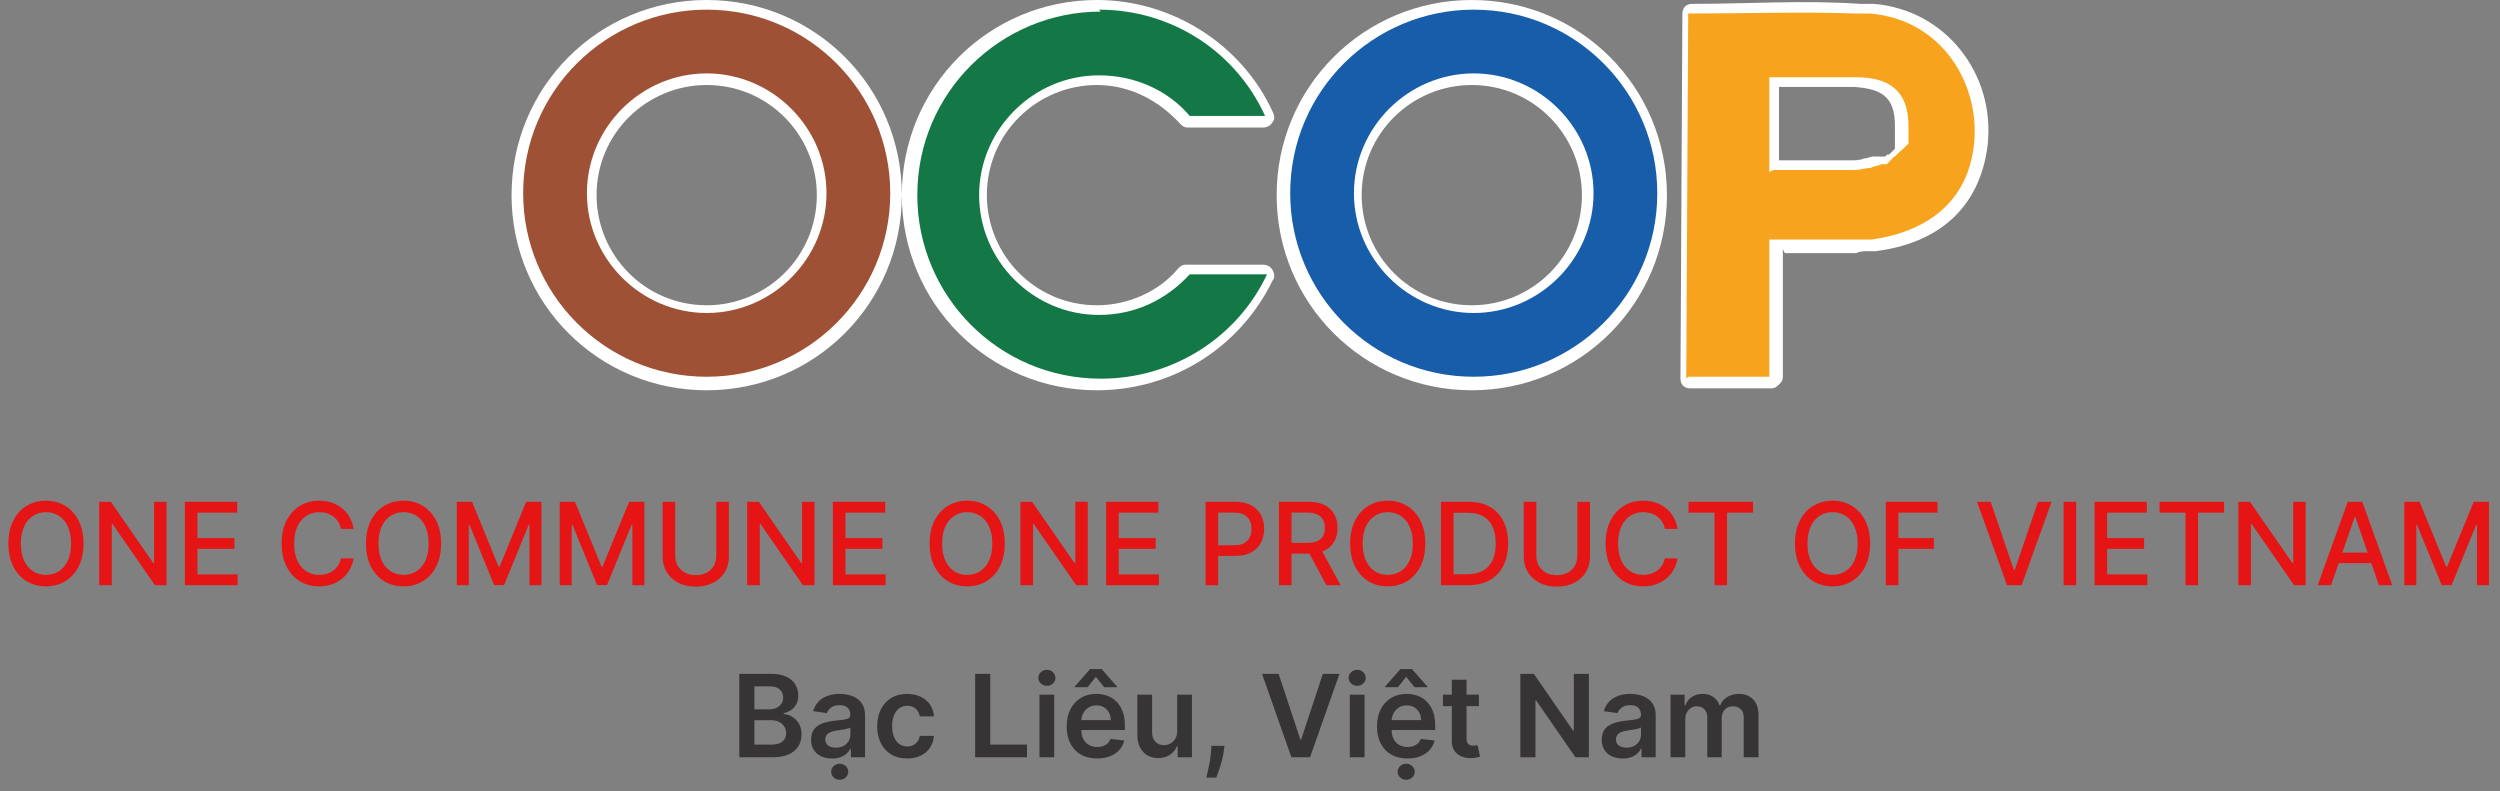 <svg width="436" height="138" viewBox="0 0 436 138" fill="none" xmlns="http://www.w3.org/2000/svg">
<rect x="0" y="0" width="436" height="138" fill="#808080" stroke="none"/>
<path fill-rule="evenodd" clip-rule="evenodd" d="M310.931 43.467V65.706C310.931 66.38 310.594 66.717 310.257 67.054C309.92 67.391 309.583 67.728 308.909 67.728H294.757C293.746 67.728 293.072 67.054 293.072 66.043L293.409 2.359C293.409 1.348 294.083 0.674 295.094 0.674C304.866 0.674 314.637 0 324.409 0.674C325.083 0.674 325.757 0.674 326.767 0.674C339.235 1.685 347.995 12.805 346.648 25.272C345.3 36.391 337.887 42.456 327.104 43.804C326.767 43.804 326.094 43.804 325.757 43.804C325.083 43.804 324.409 43.804 323.735 44.141H311.268L310.931 43.467ZM310.594 27.967H322.724C323.398 27.967 324.409 27.967 325.083 27.63C325.757 27.63 326.094 27.294 326.767 27.294H327.104H327.441H327.778H328.115H328.452C328.452 27.294 328.452 27.294 328.789 27.294C328.789 27.294 328.789 27.294 329.126 26.956C329.126 26.956 329.126 26.956 329.463 26.956C329.463 26.956 329.463 26.956 329.8 26.62C329.8 26.62 329.8 26.62 330.137 26.283C330.137 26.283 330.137 26.283 330.474 25.946C330.474 25.946 330.474 25.946 330.474 25.609C330.474 25.609 330.474 25.609 330.474 25.272C330.474 25.272 330.474 25.272 330.474 24.935C330.474 24.935 330.474 24.935 330.474 24.598C330.474 24.598 330.474 24.598 330.474 24.261V23.924V23.587V23.25V22.913V22.576V22.239V21.902C330.474 16.848 328.115 15.5 323.398 15.163C323.061 15.163 322.724 15.163 322.387 15.163H310.257V27.967H310.594Z" fill="white"/>
<path fill-rule="evenodd" clip-rule="evenodd" d="M308.573 29.987V13.476H322.725C323.062 13.476 323.399 13.476 323.736 13.476C329.464 13.476 332.833 15.835 332.833 21.9V22.237V22.574V22.911V23.248V23.585V23.922V24.259V24.596V24.933C332.833 24.933 332.833 25.27 332.497 25.27C332.497 25.27 332.497 25.607 332.16 25.607C332.16 25.607 332.16 25.944 331.823 25.944C331.823 25.944 331.823 26.281 331.486 26.281C331.486 26.281 331.486 26.281 331.149 26.618C331.149 26.618 331.149 26.618 330.812 26.954C330.812 26.954 330.812 26.954 330.475 27.291C330.475 27.291 330.138 27.291 330.138 27.628C330.138 27.628 329.801 27.628 329.801 27.965C329.801 27.965 329.464 27.965 329.464 28.302C329.464 28.302 329.127 28.302 329.127 28.639H328.79H328.453H328.116C327.442 28.976 326.768 28.976 326.094 29.313C325.084 29.313 324.41 29.65 323.399 29.65H310.932H309.247L308.573 29.987ZM294.421 65.704H308.573V41.78H323.062C323.736 41.78 324.41 41.78 325.084 41.78C325.421 41.78 325.757 41.78 326.431 41.78C335.866 40.433 343.279 35.378 344.29 24.933C345.301 14.487 338.562 3.368 326.094 2.357C325.421 2.357 324.747 2.357 323.736 2.357C314.301 2.02 304.193 2.357 294.421 2.357L294.084 66.041L294.421 65.704Z" fill="#F7A31D"/>
<path fill-rule="evenodd" clip-rule="evenodd" d="M123.248 0C142.117 0 157.28 15.163 157.28 34.032C157.28 52.901 142.117 68.064 123.248 68.064C104.379 68.064 89.216 52.901 89.216 34.032C89.216 15.163 104.379 0 123.248 0ZM123.248 14.826C112.802 14.826 104.042 23.25 104.042 34.032C104.042 44.478 112.466 53.238 123.248 53.238C133.693 53.238 142.454 44.815 142.454 34.032C142.454 23.587 134.03 14.826 123.248 14.826ZM256.681 0C275.55 0 290.713 15.163 290.713 34.032C290.713 52.901 275.55 68.064 256.681 68.064C237.812 68.064 222.649 52.901 222.649 34.032C222.649 15.163 237.812 0 256.681 0ZM256.681 14.826C246.235 14.826 237.475 23.25 237.475 34.032C237.475 44.478 245.898 53.238 256.681 53.238C267.126 53.238 275.887 44.815 275.887 34.032C275.887 23.587 267.463 14.826 256.681 14.826ZM191.312 0C204.453 0 216.584 7.75 221.975 19.543C222.312 20.217 222.312 20.891 221.975 21.228C221.638 21.902 220.964 22.239 220.29 22.239H207.149C206.475 22.239 206.138 21.902 205.801 21.565C202.095 17.521 197.04 14.826 191.312 14.826C180.867 14.826 172.106 23.25 172.106 34.032C172.106 44.478 180.53 53.238 191.312 53.238C196.703 53.238 202.095 50.88 205.464 46.836C205.801 46.499 206.138 46.162 206.812 46.162H220.29C220.964 46.162 221.638 46.499 221.975 47.173C222.312 47.847 222.312 48.521 221.975 48.858C216.247 60.651 204.453 68.064 191.312 68.064C172.443 68.064 157.28 52.901 157.28 34.032C157.28 15.163 172.443 0 191.312 0Z" fill="white"/>
<path fill-rule="evenodd" clip-rule="evenodd" d="M123.25 1.684C141.108 1.684 155.26 16.173 155.26 33.694C155.26 51.553 140.771 65.705 123.25 65.705C105.391 65.705 91.239 51.216 91.239 33.694C91.239 15.836 105.728 1.684 123.25 1.684ZM123.25 12.803C134.706 12.803 144.141 22.238 144.141 33.694C144.141 45.151 134.706 54.585 123.25 54.585C111.793 54.585 102.359 45.151 102.359 33.694C102.359 22.238 111.793 12.803 123.25 12.803Z" fill="#9E5135"/>
<path fill-rule="evenodd" clip-rule="evenodd" d="M257.02 1.684C274.879 1.684 289.031 16.173 289.031 33.694C289.031 51.553 274.542 65.705 257.02 65.705C239.162 65.705 225.01 51.216 225.01 33.694C225.01 15.836 239.499 1.684 257.02 1.684ZM257.02 12.803C268.477 12.803 277.911 22.238 277.911 33.694C277.911 45.151 268.477 54.585 257.02 54.585C245.564 54.585 236.129 45.151 236.129 33.694C236.129 22.238 245.564 12.803 257.02 12.803Z" fill="#185DAA"/>
<path fill-rule="evenodd" clip-rule="evenodd" d="M191.651 1.684C204.455 1.684 215.575 9.097 220.629 20.216H207.488C203.781 15.836 198.053 13.14 191.651 13.14C180.195 13.14 170.76 22.575 170.76 34.031C170.76 45.488 180.195 54.922 191.651 54.922C198.053 54.922 203.444 52.227 207.488 47.846H220.966C215.912 58.629 204.792 66.042 191.988 66.042C174.13 66.042 159.978 51.553 159.978 34.031C159.978 16.173 174.466 2.021 191.988 2.021L191.651 1.684Z" fill="#147846"/>
<path d="M14.567 94.791C14.567 96.344 14.283 97.68 13.715 98.797C13.146 99.91 12.368 100.767 11.378 101.368C10.393 101.965 9.273 102.263 8.019 102.263C6.759 102.263 5.635 101.965 4.645 101.368C3.66 100.767 2.884 99.907 2.316 98.79C1.747 97.673 1.463 96.34 1.463 94.791C1.463 93.239 1.747 91.906 2.316 90.793C2.884 89.675 3.66 88.819 4.645 88.222C5.635 87.621 6.759 87.32 8.019 87.32C9.273 87.32 10.393 87.621 11.378 88.222C12.368 88.819 13.146 89.675 13.715 90.793C14.283 91.906 14.567 93.239 14.567 94.791ZM12.394 94.791C12.394 93.608 12.202 92.611 11.818 91.801C11.44 90.987 10.919 90.371 10.256 89.955C9.598 89.533 8.852 89.323 8.019 89.323C7.181 89.323 6.432 89.533 5.774 89.955C5.116 90.371 4.595 90.987 4.212 91.801C3.833 92.611 3.644 93.608 3.644 94.791C3.644 95.975 3.833 96.974 4.212 97.789C4.595 98.598 5.116 99.214 5.774 99.635C6.432 100.052 7.181 100.26 8.019 100.26C8.852 100.26 9.598 100.052 10.256 99.635C10.919 99.214 11.44 98.598 11.818 97.789C12.202 96.974 12.394 95.975 12.394 94.791ZM29.043 87.519V102.064H27.026L19.633 91.397H19.498V102.064H17.303V87.519H19.334L26.735 98.201H26.87V87.519H29.043ZM32.245 102.064V87.519H41.364V89.408H34.439V93.84H40.888V95.722H34.439V100.175H41.449V102.064H32.245ZM61.669 92.249H59.453C59.368 91.775 59.209 91.359 58.977 90.999C58.745 90.639 58.461 90.334 58.125 90.083C57.789 89.832 57.413 89.642 56.996 89.514C56.584 89.387 56.146 89.323 55.682 89.323C54.844 89.323 54.093 89.533 53.431 89.955C52.772 90.376 52.252 90.994 51.868 91.808C51.489 92.623 51.3 93.617 51.3 94.791C51.3 95.975 51.489 96.974 51.868 97.789C52.252 98.603 52.775 99.219 53.438 99.635C54.101 100.052 54.846 100.26 55.675 100.26C56.134 100.26 56.57 100.199 56.982 100.076C57.398 99.948 57.775 99.761 58.111 99.514C58.447 99.268 58.731 98.968 58.963 98.612C59.2 98.253 59.363 97.841 59.453 97.377L61.669 97.384C61.551 98.099 61.321 98.757 60.98 99.358C60.644 99.955 60.211 100.471 59.681 100.907C59.155 101.337 58.554 101.671 57.877 101.908C57.2 102.145 56.461 102.263 55.661 102.263C54.401 102.263 53.279 101.965 52.294 101.368C51.309 100.767 50.533 99.907 49.965 98.79C49.401 97.673 49.12 96.34 49.12 94.791C49.12 93.239 49.404 91.906 49.972 90.793C50.54 89.675 51.316 88.819 52.301 88.222C53.286 87.621 54.406 87.32 55.661 87.32C56.432 87.32 57.152 87.431 57.82 87.654C58.492 87.871 59.096 88.194 59.631 88.62C60.166 89.041 60.609 89.557 60.959 90.168C61.309 90.774 61.546 91.468 61.669 92.249ZM76.93 94.791C76.93 96.344 76.646 97.68 76.078 98.797C75.51 99.91 74.731 100.767 73.741 101.368C72.757 101.965 71.637 102.263 70.382 102.263C69.123 102.263 67.998 101.965 67.008 101.368C66.023 100.767 65.247 99.907 64.679 98.79C64.111 97.673 63.827 96.34 63.827 94.791C63.827 93.239 64.111 91.906 64.679 90.793C65.247 89.675 66.023 88.819 67.008 88.222C67.998 87.621 69.123 87.32 70.382 87.32C71.637 87.32 72.757 87.621 73.741 88.222C74.731 88.819 75.51 89.675 76.078 90.793C76.646 91.906 76.93 93.239 76.93 94.791ZM74.757 94.791C74.757 93.608 74.565 92.611 74.182 91.801C73.803 90.987 73.282 90.371 72.619 89.955C71.961 89.533 71.215 89.323 70.382 89.323C69.544 89.323 68.796 89.533 68.138 89.955C67.48 90.371 66.959 90.987 66.575 91.801C66.196 92.611 66.007 93.608 66.007 94.791C66.007 95.975 66.196 96.974 66.575 97.789C66.959 98.598 67.48 99.214 68.138 99.635C68.796 100.052 69.544 100.26 70.382 100.26C71.215 100.26 71.961 100.052 72.619 99.635C73.282 99.214 73.803 98.598 74.182 97.789C74.565 96.974 74.757 95.975 74.757 94.791ZM79.666 87.519H82.33L86.96 98.826H87.131L91.761 87.519H94.425V102.064H92.337V91.539H92.202L87.912 102.043H86.179L81.889 91.531H81.754V102.064H79.666V87.519ZM97.616 87.519H100.279L104.91 98.826H105.08L109.711 87.519H112.374V102.064H110.286V91.539H110.151L105.861 102.043H104.128L99.839 91.531H99.704V102.064H97.616V87.519ZM124.919 87.519H127.12V97.085C127.12 98.103 126.881 99.005 126.403 99.791C125.925 100.573 125.252 101.188 124.386 101.638C123.519 102.083 122.504 102.306 121.339 102.306C120.179 102.306 119.166 102.083 118.299 101.638C117.433 101.188 116.76 100.573 116.282 99.791C115.804 99.005 115.565 98.103 115.565 97.085V87.519H117.759V96.908C117.759 97.566 117.904 98.151 118.193 98.662C118.486 99.174 118.901 99.576 119.436 99.87C119.971 100.158 120.605 100.303 121.339 100.303C122.078 100.303 122.714 100.158 123.249 99.87C123.789 99.576 124.201 99.174 124.485 98.662C124.774 98.151 124.919 97.566 124.919 96.908V87.519ZM142.051 87.519V102.064H140.034L132.64 91.397H132.506V102.064H130.311V87.519H132.342L139.743 98.201H139.878V87.519H142.051ZM145.252 102.064V87.519H154.372V89.408H147.447V93.84H153.896V95.722H147.447V100.175H154.457V102.064H145.252ZM175.231 94.791C175.231 96.344 174.947 97.68 174.379 98.797C173.811 99.91 173.032 100.767 172.042 101.368C171.057 101.965 169.937 102.263 168.683 102.263C167.423 102.263 166.299 101.965 165.309 101.368C164.324 100.767 163.548 99.907 162.98 98.79C162.411 97.673 162.127 96.34 162.127 94.791C162.127 93.239 162.411 91.906 162.98 90.793C163.548 89.675 164.324 88.819 165.309 88.222C166.299 87.621 167.423 87.32 168.683 87.32C169.937 87.32 171.057 87.621 172.042 88.222C173.032 88.819 173.811 89.675 174.379 90.793C174.947 91.906 175.231 93.239 175.231 94.791ZM173.058 94.791C173.058 93.608 172.866 92.611 172.482 91.801C172.104 90.987 171.583 90.371 170.92 89.955C170.262 89.533 169.516 89.323 168.683 89.323C167.845 89.323 167.097 89.533 166.438 89.955C165.78 90.371 165.259 90.987 164.876 91.801C164.497 92.611 164.308 93.608 164.308 94.791C164.308 95.975 164.497 96.974 164.876 97.789C165.259 98.598 165.78 99.214 166.438 99.635C167.097 100.052 167.845 100.26 168.683 100.26C169.516 100.26 170.262 100.052 170.92 99.635C171.583 99.214 172.104 98.598 172.482 97.789C172.866 96.974 173.058 95.975 173.058 94.791ZM189.707 87.519V102.064H187.69L180.297 91.397H180.162V102.064H177.967V87.519H179.998L187.399 98.201H187.534V87.519H189.707ZM192.909 102.064V87.519H202.028V89.408H195.103V93.84H201.552V95.722H195.103V100.175H202.113V102.064H192.909ZM210.252 102.064V87.519H215.437C216.569 87.519 217.506 87.725 218.249 88.137C218.993 88.549 219.549 89.112 219.919 89.827C220.288 90.537 220.472 91.337 220.472 92.228C220.472 93.122 220.285 93.927 219.911 94.642C219.542 95.353 218.983 95.916 218.235 96.333C217.492 96.745 216.557 96.951 215.43 96.951H211.865V95.09H215.231C215.946 95.09 216.526 94.967 216.971 94.721C217.416 94.469 217.743 94.129 217.951 93.698C218.16 93.267 218.264 92.777 218.264 92.228C218.264 91.678 218.16 91.191 217.951 90.764C217.743 90.338 217.414 90.004 216.964 89.763C216.519 89.522 215.932 89.401 215.203 89.401H212.447V102.064H210.252ZM223.045 102.064V87.519H228.23C229.357 87.519 230.292 87.713 231.035 88.101C231.783 88.489 232.342 89.027 232.711 89.713C233.081 90.395 233.265 91.183 233.265 92.078C233.265 92.969 233.078 93.752 232.704 94.429C232.335 95.102 231.776 95.625 231.028 95.999C230.285 96.373 229.35 96.56 228.223 96.56H224.295V94.671H228.024C228.734 94.671 229.312 94.569 229.757 94.365C230.207 94.162 230.536 93.866 230.744 93.478C230.952 93.089 231.057 92.623 231.057 92.078C231.057 91.529 230.95 91.053 230.737 90.651C230.529 90.248 230.2 89.941 229.75 89.728C229.305 89.51 228.72 89.401 227.996 89.401H225.24V102.064H223.045ZM230.226 95.502L233.819 102.064H231.319L227.797 95.502H230.226ZM248.571 94.791C248.571 96.344 248.287 97.68 247.719 98.797C247.15 99.91 246.372 100.767 245.382 101.368C244.397 101.965 243.277 102.263 242.023 102.263C240.763 102.263 239.639 101.965 238.649 101.368C237.664 100.767 236.888 99.907 236.319 98.79C235.751 97.673 235.467 96.34 235.467 94.791C235.467 93.239 235.751 91.906 236.319 90.793C236.888 89.675 237.664 88.819 238.649 88.222C239.639 87.621 240.763 87.32 242.023 87.32C243.277 87.32 244.397 87.621 245.382 88.222C246.372 88.819 247.15 89.675 247.719 90.793C248.287 91.906 248.571 93.239 248.571 94.791ZM246.398 94.791C246.398 93.608 246.206 92.611 245.822 91.801C245.443 90.987 244.923 90.371 244.26 89.955C243.602 89.533 242.856 89.323 242.023 89.323C241.184 89.323 240.436 89.533 239.778 89.955C239.12 90.371 238.599 90.987 238.216 91.801C237.837 92.611 237.648 93.608 237.648 94.791C237.648 95.975 237.837 96.974 238.216 97.789C238.599 98.598 239.12 99.214 239.778 99.635C240.436 100.052 241.184 100.26 242.023 100.26C242.856 100.26 243.602 100.052 244.26 99.635C244.923 99.214 245.443 98.598 245.822 97.789C246.206 96.974 246.398 95.975 246.398 94.791ZM256.016 102.064H251.307V87.519H256.165C257.59 87.519 258.814 87.81 259.837 88.392C260.86 88.97 261.643 89.801 262.188 90.885C262.737 91.965 263.012 93.26 263.012 94.77C263.012 96.285 262.735 97.587 262.181 98.676C261.631 99.765 260.836 100.604 259.794 101.191C258.753 101.773 257.493 102.064 256.016 102.064ZM253.502 100.147H255.895C257.003 100.147 257.924 99.938 258.658 99.522C259.392 99.1 259.941 98.492 260.306 97.696C260.67 96.896 260.852 95.921 260.852 94.77C260.852 93.629 260.67 92.661 260.306 91.865C259.946 91.07 259.408 90.466 258.693 90.054C257.978 89.642 257.091 89.436 256.03 89.436H253.502V100.147ZM275.094 87.519H277.296V97.085C277.296 98.103 277.057 99.005 276.579 99.791C276.1 100.573 275.428 101.188 274.562 101.638C273.695 102.083 272.68 102.306 271.515 102.306C270.355 102.306 269.341 102.083 268.475 101.638C267.608 101.188 266.936 100.573 266.458 99.791C265.98 99.005 265.741 98.103 265.741 97.085V87.519H267.935V96.908C267.935 97.566 268.08 98.151 268.368 98.662C268.662 99.174 269.076 99.576 269.611 99.87C270.146 100.158 270.781 100.303 271.515 100.303C272.253 100.303 272.89 100.158 273.425 99.87C273.965 99.576 274.377 99.174 274.661 98.662C274.95 98.151 275.094 97.566 275.094 96.908V87.519ZM292.568 92.249H290.352C290.267 91.775 290.108 91.359 289.876 90.999C289.644 90.639 289.36 90.334 289.024 90.083C288.687 89.832 288.311 89.642 287.894 89.514C287.482 89.387 287.044 89.323 286.58 89.323C285.742 89.323 284.992 89.533 284.329 89.955C283.671 90.376 283.15 90.994 282.767 91.808C282.388 92.623 282.198 93.617 282.198 94.791C282.198 95.975 282.388 96.974 282.767 97.789C283.15 98.603 283.673 99.219 284.336 99.635C284.999 100.052 285.745 100.26 286.573 100.26C287.033 100.26 287.468 100.199 287.88 100.076C288.297 99.948 288.673 99.761 289.009 99.514C289.346 99.268 289.63 98.968 289.862 98.612C290.098 98.253 290.262 97.841 290.352 97.377L292.568 97.384C292.449 98.099 292.22 98.757 291.879 99.358C291.543 99.955 291.109 100.471 290.579 100.907C290.053 101.337 289.452 101.671 288.775 101.908C288.098 102.145 287.359 102.263 286.559 102.263C285.3 102.263 284.177 101.965 283.193 101.368C282.208 100.767 281.431 99.907 280.863 98.79C280.3 97.673 280.018 96.34 280.018 94.791C280.018 93.239 280.302 91.906 280.87 90.793C281.438 89.675 282.215 88.819 283.2 88.222C284.185 87.621 285.304 87.32 286.559 87.32C287.331 87.32 288.051 87.431 288.718 87.654C289.391 87.871 289.994 88.194 290.529 88.62C291.064 89.041 291.507 89.557 291.857 90.168C292.208 90.774 292.445 91.468 292.568 92.249ZM294.476 89.408V87.519H305.733V89.408H301.195V102.064H299.008V89.408H294.476ZM326.149 94.791C326.149 96.344 325.865 97.68 325.297 98.797C324.729 99.91 323.95 100.767 322.96 101.368C321.975 101.965 320.855 102.263 319.601 102.263C318.341 102.263 317.217 101.965 316.227 101.368C315.242 100.767 314.466 99.907 313.898 98.79C313.329 97.673 313.045 96.34 313.045 94.791C313.045 93.239 313.329 91.906 313.898 90.793C314.466 89.675 315.242 88.819 316.227 88.222C317.217 87.621 318.341 87.32 319.601 87.32C320.855 87.32 321.975 87.621 322.96 88.222C323.95 88.819 324.729 89.675 325.297 90.793C325.865 91.906 326.149 93.239 326.149 94.791ZM323.976 94.791C323.976 93.608 323.784 92.611 323.4 91.801C323.022 90.987 322.501 90.371 321.838 89.955C321.18 89.533 320.434 89.323 319.601 89.323C318.763 89.323 318.015 89.533 317.356 89.955C316.698 90.371 316.177 90.987 315.794 91.801C315.415 92.611 315.226 93.608 315.226 94.791C315.226 95.975 315.415 96.974 315.794 97.789C316.177 98.598 316.698 99.214 317.356 99.635C318.015 100.052 318.763 100.26 319.601 100.26C320.434 100.26 321.18 100.052 321.838 99.635C322.501 99.214 323.022 98.598 323.4 97.789C323.784 96.974 323.976 95.975 323.976 94.791ZM328.885 102.064V87.519H337.905V89.408H331.08V93.84H337.259V95.722H331.08V102.064H328.885ZM347.168 87.519L351.216 99.365H351.38L355.428 87.519H357.8L352.566 102.064H350.03L344.796 87.519H347.168ZM362.095 87.519V102.064H359.901V87.519H362.095ZM365.291 102.064V87.519H374.411V89.408H367.486V93.84H373.935V95.722H367.486V100.175H374.496V102.064H365.291ZM376.625 89.408V87.519H387.882V89.408H383.344V102.064H381.156V89.408H376.625ZM402.11 87.519V102.064H400.093L392.699 91.397H392.564V102.064H390.369V87.519H392.401L399.801 98.201H399.936V87.519H402.11ZM406.54 102.064H404.21L409.444 87.519H411.98L417.214 102.064H414.885L410.773 90.161H410.659L406.54 102.064ZM406.93 96.368H414.487V98.215H406.93V96.368ZM419.315 87.519H421.978L426.609 98.826H426.779L431.41 87.519H434.073V102.064H431.985V91.539H431.85L427.561 102.043H425.828L421.538 91.531H421.403V102.064H419.315V87.519Z" fill="#E51515"/>
<path d="M128.935 132.064V117.519H134.503C135.554 117.519 136.428 117.684 137.124 118.016C137.824 118.343 138.348 118.79 138.693 119.358C139.044 119.926 139.219 120.57 139.219 121.29C139.219 121.882 139.105 122.389 138.878 122.81C138.651 123.227 138.345 123.565 137.962 123.826C137.578 124.086 137.15 124.273 136.676 124.387V124.529C137.192 124.557 137.687 124.716 138.161 125.005C138.639 125.289 139.029 125.691 139.332 126.212C139.635 126.733 139.787 127.363 139.787 128.101C139.787 128.854 139.605 129.531 139.24 130.132C138.875 130.729 138.326 131.2 137.592 131.546C136.858 131.891 135.935 132.064 134.822 132.064H128.935ZM131.57 129.863H134.403C135.36 129.863 136.049 129.68 136.47 129.316C136.896 128.946 137.109 128.473 137.109 127.895C137.109 127.464 137.003 127.076 136.79 126.73C136.577 126.38 136.274 126.105 135.881 125.907C135.488 125.703 135.019 125.601 134.474 125.601H131.57V129.863ZM131.57 123.705H134.176C134.631 123.705 135.04 123.622 135.405 123.456C135.769 123.286 136.056 123.047 136.264 122.739C136.477 122.426 136.584 122.057 136.584 121.631C136.584 121.068 136.385 120.604 135.987 120.239C135.594 119.874 135.009 119.692 134.233 119.692H131.57V123.705ZM145.105 132.284C144.413 132.284 143.791 132.161 143.237 131.915C142.688 131.664 142.252 131.295 141.93 130.807C141.613 130.319 141.454 129.718 141.454 129.003C141.454 128.388 141.568 127.879 141.795 127.476C142.022 127.074 142.333 126.752 142.725 126.51C143.118 126.269 143.561 126.086 144.054 125.963C144.551 125.836 145.065 125.743 145.595 125.686C146.234 125.62 146.752 125.561 147.15 125.509C147.548 125.452 147.837 125.367 148.017 125.253C148.201 125.135 148.294 124.952 148.294 124.706V124.664C148.294 124.129 148.135 123.714 147.818 123.421C147.501 123.127 147.044 122.98 146.447 122.98C145.817 122.98 145.318 123.118 144.949 123.392C144.584 123.667 144.338 123.991 144.21 124.365L141.809 124.024C141.999 123.362 142.311 122.808 142.747 122.363C143.182 121.913 143.715 121.577 144.345 121.354C144.975 121.127 145.671 121.013 146.433 121.013C146.958 121.013 147.482 121.075 148.002 121.198C148.523 121.321 148.999 121.524 149.43 121.809C149.861 122.088 150.207 122.469 150.467 122.952C150.732 123.435 150.865 124.039 150.865 124.763V132.064H148.393V130.566H148.308C148.152 130.869 147.931 131.153 147.647 131.418C147.368 131.678 147.015 131.889 146.589 132.05C146.168 132.206 145.673 132.284 145.105 132.284ZM145.772 130.395C146.288 130.395 146.736 130.293 147.115 130.09C147.493 129.881 147.785 129.607 147.988 129.266C148.197 128.925 148.301 128.553 148.301 128.151V126.865C148.22 126.932 148.083 126.993 147.889 127.05C147.699 127.107 147.486 127.157 147.25 127.199C147.013 127.242 146.779 127.28 146.547 127.313C146.315 127.346 146.113 127.374 145.943 127.398C145.559 127.45 145.216 127.535 144.913 127.654C144.61 127.772 144.371 127.938 144.196 128.151C144.02 128.359 143.933 128.629 143.933 128.961C143.933 129.434 144.106 129.791 144.451 130.033C144.797 130.274 145.237 130.395 145.772 130.395ZM146.447 135.992C146.035 135.992 145.682 135.854 145.389 135.58C145.1 135.305 144.956 134.976 144.956 134.593C144.956 134.209 145.1 133.88 145.389 133.605C145.682 133.331 146.033 133.193 146.44 133.193C146.852 133.193 147.202 133.331 147.491 133.605C147.785 133.88 147.931 134.209 147.931 134.593C147.931 134.976 147.785 135.305 147.491 135.58C147.202 135.854 146.854 135.992 146.447 135.992ZM158.208 132.277C157.119 132.277 156.184 132.038 155.403 131.56C154.627 131.082 154.028 130.421 153.606 129.578C153.19 128.731 152.981 127.755 152.981 126.652C152.981 125.544 153.194 124.567 153.62 123.719C154.047 122.867 154.648 122.204 155.424 121.73C156.206 121.252 157.129 121.013 158.194 121.013C159.08 121.013 159.863 121.176 160.545 121.503C161.232 121.825 161.779 122.282 162.186 122.874C162.593 123.461 162.825 124.148 162.882 124.934H160.424C160.325 124.408 160.088 123.97 159.714 123.62C159.345 123.264 158.85 123.087 158.23 123.087C157.704 123.087 157.243 123.229 156.845 123.513C156.447 123.792 156.137 124.195 155.914 124.72C155.697 125.246 155.588 125.876 155.588 126.61C155.588 127.353 155.697 127.992 155.914 128.527C156.132 129.058 156.438 129.467 156.831 129.756C157.228 130.04 157.695 130.182 158.23 130.182C158.609 130.182 158.947 130.111 159.245 129.969C159.548 129.822 159.802 129.612 160.005 129.337C160.209 129.062 160.349 128.729 160.424 128.336H162.882C162.82 129.107 162.593 129.791 162.2 130.388C161.807 130.98 161.272 131.444 160.595 131.78C159.918 132.112 159.122 132.277 158.208 132.277ZM170.067 132.064V117.519H172.702V129.855H179.109V132.064H170.067ZM181.282 132.064V121.155H183.853V132.064H181.282ZM182.575 119.607C182.167 119.607 181.817 119.472 181.523 119.202C181.23 118.927 181.083 118.598 181.083 118.215C181.083 117.827 181.23 117.497 181.523 117.228C181.817 116.953 182.167 116.816 182.575 116.816C182.987 116.816 183.337 116.953 183.626 117.228C183.919 117.497 184.066 117.827 184.066 118.215C184.066 118.598 183.919 118.927 183.626 119.202C183.337 119.472 182.987 119.607 182.575 119.607ZM191.326 132.277C190.233 132.277 189.288 132.05 188.493 131.595C187.702 131.136 187.093 130.488 186.667 129.649C186.241 128.807 186.028 127.815 186.028 126.674C186.028 125.551 186.241 124.567 186.667 123.719C187.098 122.867 187.699 122.204 188.471 121.73C189.243 121.252 190.15 121.013 191.191 121.013C191.864 121.013 192.498 121.122 193.095 121.34C193.696 121.553 194.226 121.884 194.686 122.334C195.15 122.784 195.514 123.357 195.779 124.053C196.045 124.744 196.177 125.568 196.177 126.524V127.313H187.235V125.58H193.713C193.708 125.087 193.601 124.649 193.393 124.266C193.185 123.878 192.894 123.572 192.52 123.35C192.15 123.127 191.719 123.016 191.227 123.016C190.701 123.016 190.24 123.144 189.842 123.399C189.444 123.65 189.134 123.982 188.912 124.394C188.694 124.801 188.583 125.248 188.578 125.736V127.249C188.578 127.883 188.694 128.428 188.926 128.882C189.158 129.332 189.482 129.678 189.899 129.919C190.315 130.156 190.803 130.274 191.362 130.274C191.736 130.274 192.074 130.222 192.377 130.118C192.681 130.009 192.943 129.851 193.166 129.642C193.388 129.434 193.556 129.176 193.67 128.868L196.071 129.138C195.919 129.773 195.63 130.327 195.204 130.8C194.783 131.269 194.243 131.633 193.585 131.894C192.927 132.149 192.174 132.277 191.326 132.277ZM192.562 119.848L191.12 118.03L189.679 119.848H187.427V119.749L190.119 116.681H192.129L194.814 119.749V119.848H192.562ZM205.305 127.476V121.155H207.876V132.064H205.384V130.125H205.27C205.024 130.736 204.619 131.236 204.055 131.624C203.497 132.012 202.808 132.206 201.989 132.206C201.274 132.206 200.642 132.048 200.092 131.73C199.548 131.408 199.122 130.942 198.814 130.331C198.506 129.716 198.352 128.972 198.352 128.101V121.155H200.923V127.703C200.923 128.395 201.113 128.944 201.491 129.351C201.87 129.758 202.367 129.962 202.983 129.962C203.362 129.962 203.729 129.87 204.084 129.685C204.439 129.5 204.73 129.226 204.957 128.861C205.189 128.492 205.305 128.03 205.305 127.476ZM213.539 130.076L213.446 130.857C213.38 131.453 213.262 132.059 213.091 132.675C212.926 133.295 212.75 133.866 212.566 134.387C212.381 134.907 212.232 135.317 212.118 135.615H210.385C210.452 135.327 210.542 134.934 210.655 134.436C210.774 133.939 210.887 133.38 210.996 132.76C211.105 132.14 211.178 131.51 211.216 130.871L211.266 130.076H213.539ZM222.99 117.519L226.776 128.968H226.925L230.703 117.519H233.601L228.473 132.064H225.22L220.099 117.519H222.99ZM235.403 132.064V121.155H237.974V132.064H235.403ZM236.696 119.607C236.288 119.607 235.938 119.472 235.645 119.202C235.351 118.927 235.204 118.598 235.204 118.215C235.204 117.827 235.351 117.497 235.645 117.228C235.938 116.953 236.288 116.816 236.696 116.816C237.108 116.816 237.458 116.953 237.747 117.228C238.04 117.497 238.187 117.827 238.187 118.215C238.187 118.598 238.04 118.927 237.747 119.202C237.458 119.472 237.108 119.607 236.696 119.607ZM245.447 132.277C244.354 132.277 243.409 132.05 242.614 131.595C241.823 131.136 241.214 130.488 240.788 129.649C240.362 128.807 240.149 127.815 240.149 126.674C240.149 125.551 240.362 124.567 240.788 123.719C241.219 122.867 241.821 122.204 242.592 121.73C243.364 121.252 244.271 121.013 245.312 121.013C245.985 121.013 246.619 121.122 247.216 121.34C247.817 121.553 248.348 121.884 248.807 122.334C249.271 122.784 249.635 123.357 249.901 124.053C250.166 124.744 250.298 125.568 250.298 126.524V127.313H241.357V125.58H247.834C247.829 125.087 247.723 124.649 247.514 124.266C247.306 123.878 247.015 123.572 246.641 123.35C246.271 123.127 245.84 123.016 245.348 123.016C244.822 123.016 244.361 123.144 243.963 123.399C243.565 123.65 243.255 123.982 243.033 124.394C242.815 124.801 242.704 125.248 242.699 125.736V127.249C242.699 127.883 242.815 128.428 243.047 128.882C243.279 129.332 243.603 129.678 244.02 129.919C244.437 130.156 244.924 130.274 245.483 130.274C245.857 130.274 246.196 130.222 246.499 130.118C246.802 130.009 247.064 129.851 247.287 129.642C247.509 129.434 247.678 129.176 247.791 128.868L250.192 129.138C250.04 129.773 249.751 130.327 249.325 130.8C248.904 131.269 248.364 131.633 247.706 131.894C247.048 132.149 246.295 132.277 245.447 132.277ZM246.683 119.848L245.241 118.03L243.8 119.848H241.548V119.749L244.24 116.681H246.25L248.935 119.749V119.848H246.683ZM245.241 135.992C244.83 135.992 244.477 135.854 244.183 135.58C243.894 135.305 243.75 134.976 243.75 134.593C243.75 134.209 243.894 133.88 244.183 133.605C244.477 133.331 244.827 133.193 245.234 133.193C245.646 133.193 245.997 133.331 246.286 133.605C246.579 133.88 246.726 134.209 246.726 134.593C246.726 134.976 246.579 135.305 246.286 135.58C245.997 135.854 245.649 135.992 245.241 135.992ZM257.921 121.155V123.144H251.65V121.155H257.921ZM253.198 118.541H255.769V128.783C255.769 129.129 255.821 129.394 255.925 129.578C256.034 129.758 256.176 129.881 256.351 129.948C256.526 130.014 256.721 130.047 256.934 130.047C257.095 130.047 257.241 130.035 257.374 130.012C257.511 129.988 257.615 129.967 257.686 129.948L258.12 131.958C257.982 132.005 257.786 132.057 257.53 132.114C257.279 132.171 256.971 132.204 256.607 132.213C255.963 132.232 255.383 132.135 254.867 131.922C254.351 131.704 253.941 131.368 253.638 130.914C253.34 130.459 253.193 129.891 253.198 129.209V118.541ZM277.099 117.519V132.064H274.755L267.901 122.157H267.781V132.064H265.146V117.519H267.504L274.35 127.434H274.478V117.519H277.099ZM282.995 132.284C282.304 132.284 281.681 132.161 281.127 131.915C280.578 131.664 280.143 131.295 279.821 130.807C279.503 130.319 279.345 129.718 279.345 129.003C279.345 128.388 279.458 127.879 279.686 127.476C279.913 127.074 280.223 126.752 280.616 126.51C281.009 126.269 281.452 126.086 281.944 125.963C282.441 125.836 282.955 125.743 283.485 125.686C284.125 125.62 284.643 125.561 285.041 125.509C285.439 125.452 285.727 125.367 285.907 125.253C286.092 125.135 286.184 124.952 286.184 124.706V124.664C286.184 124.129 286.026 123.714 285.708 123.421C285.391 123.127 284.934 122.98 284.338 122.98C283.708 122.98 283.208 123.118 282.839 123.392C282.475 123.667 282.228 123.991 282.1 124.365L279.7 124.024C279.889 123.362 280.202 122.808 280.637 122.363C281.073 121.913 281.606 121.577 282.235 121.354C282.865 121.127 283.561 121.013 284.324 121.013C284.849 121.013 285.372 121.075 285.893 121.198C286.414 121.321 286.89 121.524 287.321 121.809C287.752 122.088 288.097 122.469 288.358 122.952C288.623 123.435 288.755 124.039 288.755 124.763V132.064H286.284V130.566H286.199C286.042 130.869 285.822 131.153 285.538 131.418C285.259 131.678 284.906 131.889 284.48 132.05C284.058 132.206 283.564 132.284 282.995 132.284ZM283.663 130.395C284.179 130.395 284.627 130.293 285.005 130.09C285.384 129.881 285.675 129.607 285.879 129.266C286.087 128.925 286.191 128.553 286.191 128.151V126.865C286.111 126.932 285.974 126.993 285.779 127.05C285.59 127.107 285.377 127.157 285.14 127.199C284.904 127.242 284.669 127.28 284.437 127.313C284.205 127.346 284.004 127.374 283.833 127.398C283.45 127.45 283.107 127.535 282.804 127.654C282.501 127.772 282.261 127.938 282.086 128.151C281.911 128.359 281.824 128.629 281.824 128.961C281.824 129.434 281.996 129.791 282.342 130.033C282.688 130.274 283.128 130.395 283.663 130.395ZM291.341 132.064V121.155H293.798V123.009H293.926C294.153 122.384 294.529 121.896 295.055 121.546C295.581 121.191 296.208 121.013 296.937 121.013C297.676 121.013 298.298 121.193 298.805 121.553C299.316 121.908 299.676 122.393 299.885 123.009H299.998C300.24 122.403 300.647 121.92 301.22 121.56C301.797 121.195 302.482 121.013 303.272 121.013C304.276 121.013 305.095 121.33 305.73 121.965C306.364 122.599 306.681 123.525 306.681 124.742V132.064H304.103V125.139C304.103 124.462 303.923 123.968 303.564 123.655C303.204 123.338 302.763 123.179 302.243 123.179C301.622 123.179 301.137 123.373 300.787 123.762C300.441 124.145 300.268 124.645 300.268 125.26V132.064H297.747V125.033C297.747 124.47 297.576 124.02 297.235 123.684C296.899 123.347 296.459 123.179 295.914 123.179C295.545 123.179 295.209 123.274 294.906 123.463C294.603 123.648 294.361 123.911 294.181 124.252C294.002 124.588 293.912 124.981 293.912 125.431V132.064H291.341Z" fill="#373435"/>
</svg>
